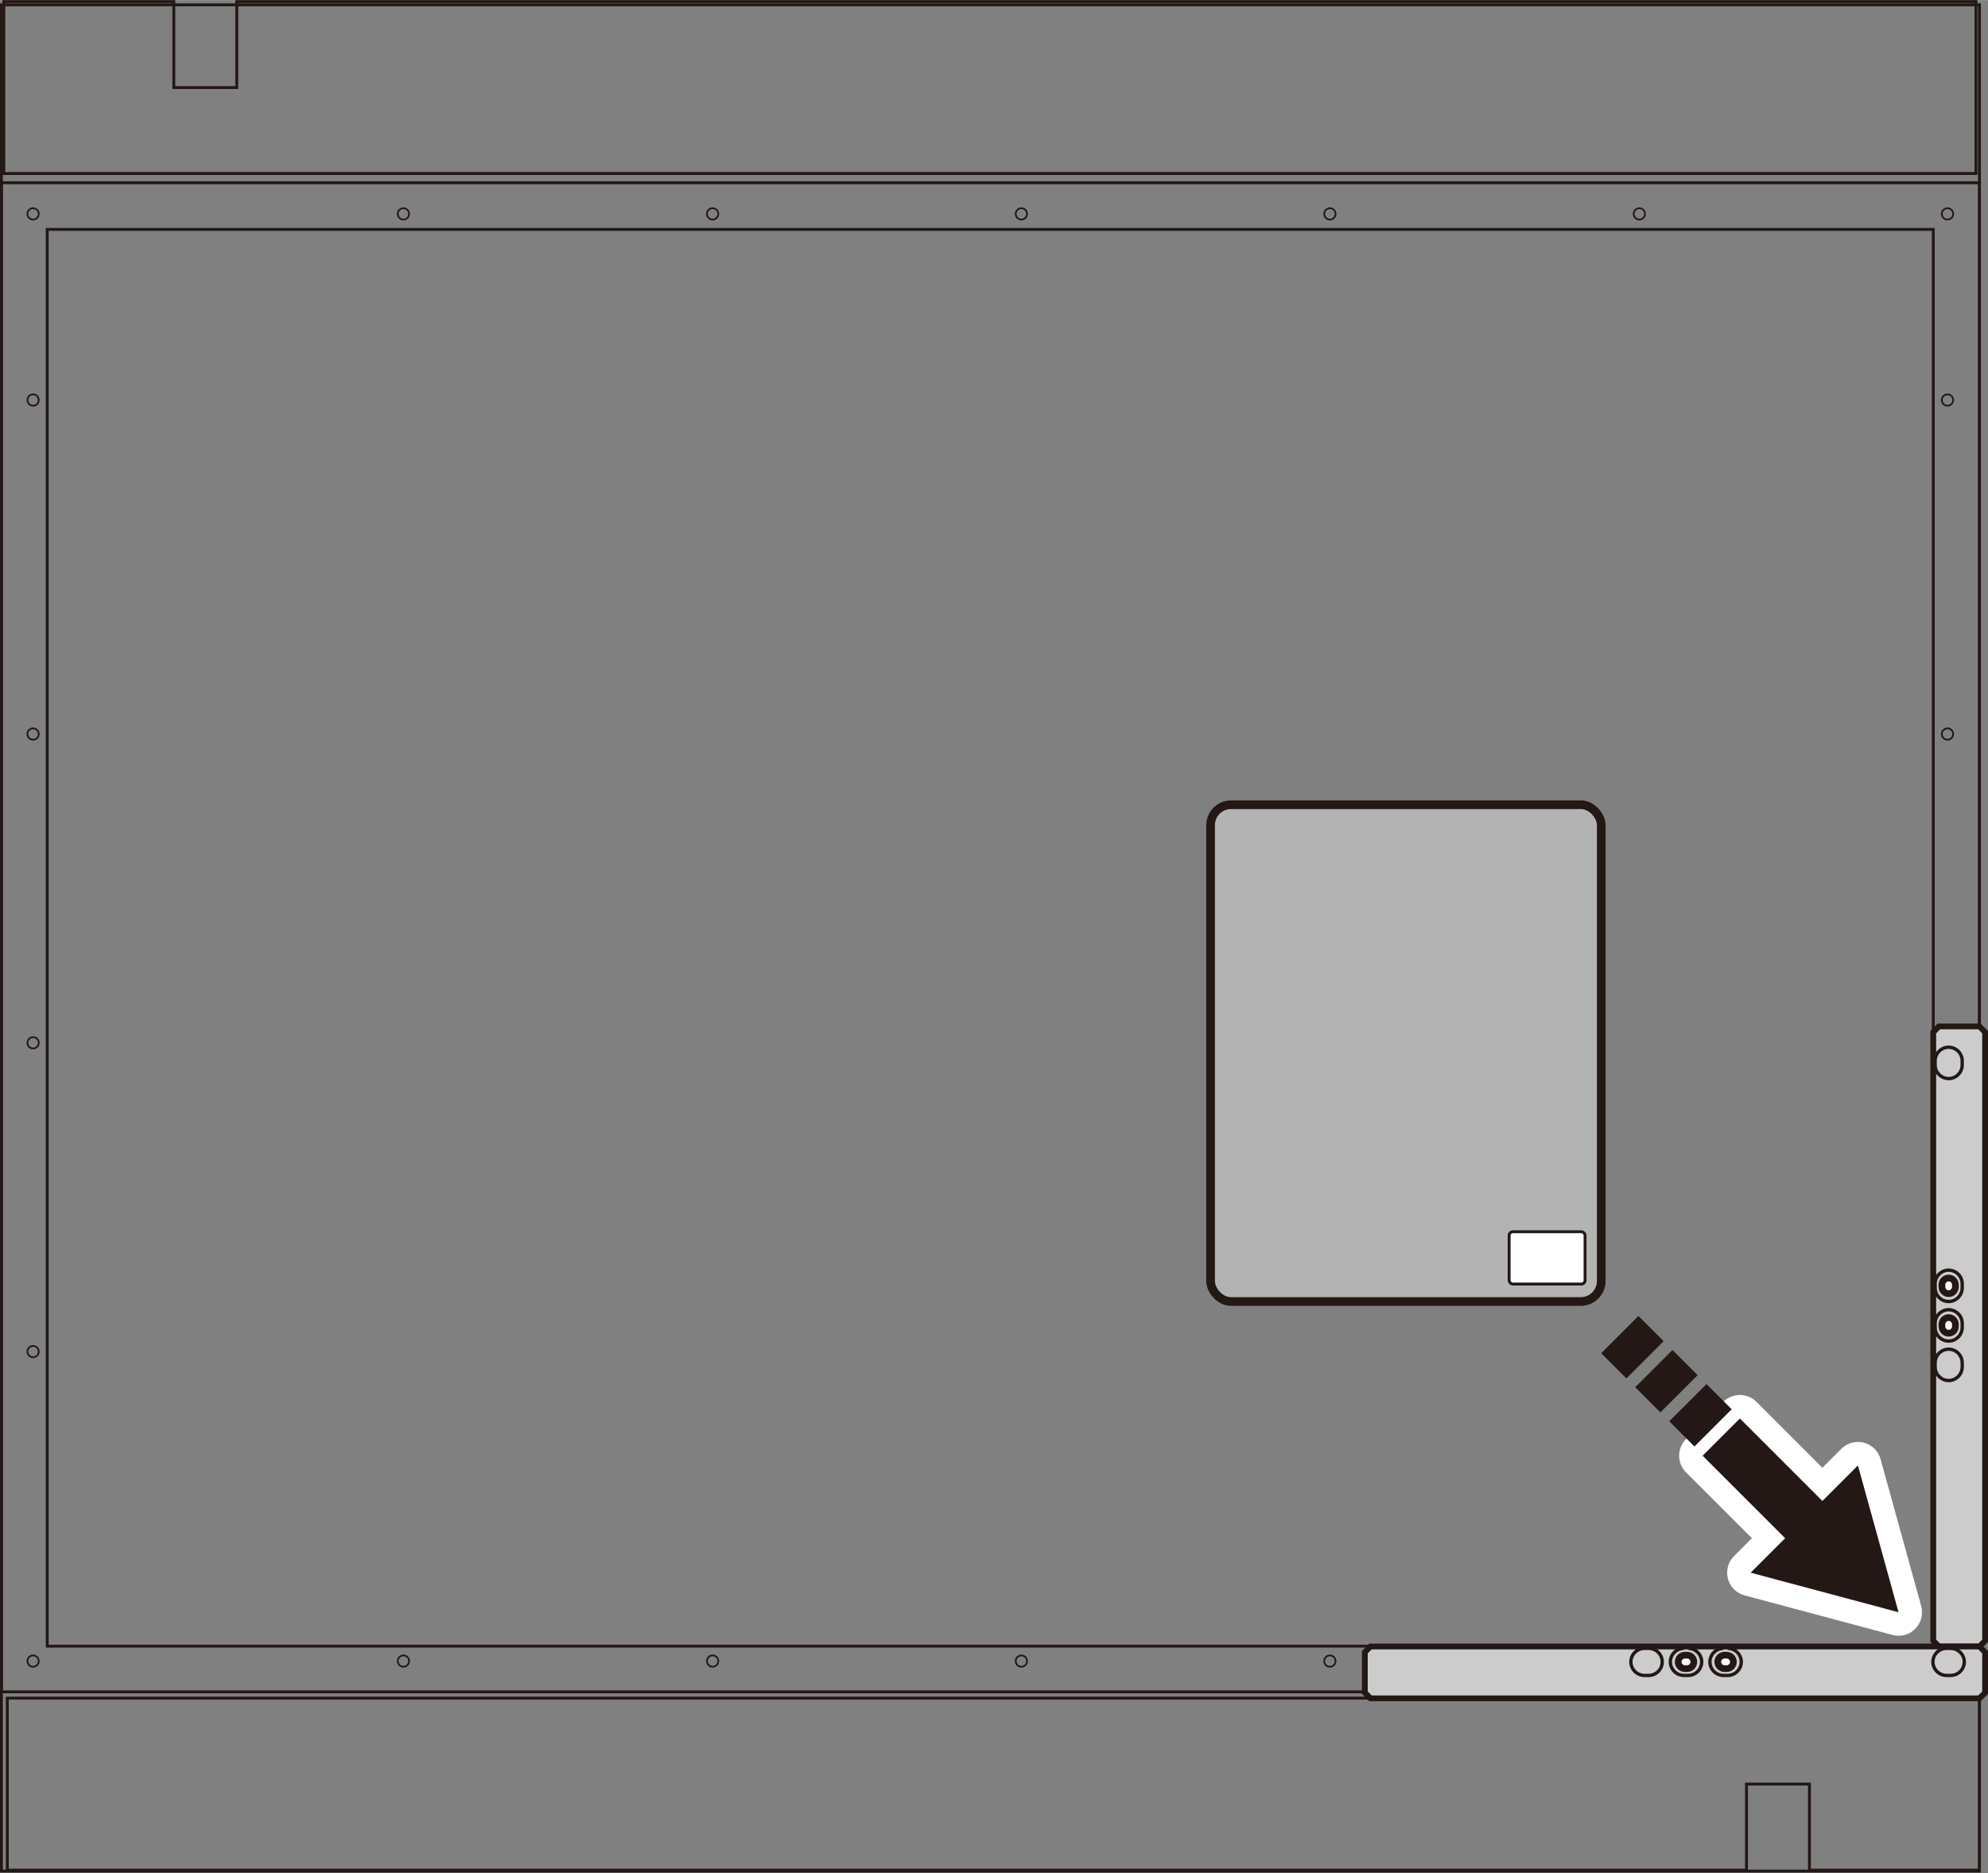 <?xml version="1.0" encoding="UTF-8"?>
<svg id="_レイヤー_1" data-name="レイヤー 1" xmlns="http://www.w3.org/2000/svg" width="60.6mm" height="57.12mm" viewBox="0 0 171.79 161.91">
  <rect x="0" y="0" width="171.79" height="161.91" fill="#808080" stroke="none"/>
  <defs>
    <style>
      .cls-1 {
        fill: #ccc;
        stroke-width: .5px;
      }

      .cls-1, .cls-2, .cls-3, .cls-4, .cls-5, .cls-6, .cls-7 {
        stroke: #231815;
        stroke-miterlimit: 10;
      }

      .cls-8, .cls-4 {
        fill: #fff;
      }

      .cls-2 {
        fill: #b3b3b3;
        stroke-width: .75px;
      }

      .cls-3 {
        stroke-width: .58px;
      }

      .cls-3, .cls-5, .cls-9, .cls-6, .cls-10, .cls-7 {
        fill: none;
      }

      .cls-4, .cls-5 {
        stroke-width: .25px;
      }

      .cls-9 {
        stroke-width: 2px;
      }

      .cls-9, .cls-10 {
        stroke: #fff;
        stroke-linecap: round;
        stroke-linejoin: round;
      }

      .cls-6 {
        stroke-width: .15px;
      }

      .cls-10 {
        stroke-width: 4.06px;
      }

      .cls-11 {
        fill: #231815;
      }

      .cls-7 {
        stroke-width: .29px;
      }
    </style>
  </defs>
  <g>
    <rect class="cls-5" x="4.08" y="19.82" width="162.98" height="122.46"/>
    <rect class="cls-5" x=".12" y="15.79" width="170.93" height="130.44"/>
    <rect class="cls-5" x=".12" y=".41" width="170.93" height="161.31"/>
    <polygon class="cls-5" points="150.92 154.2 150.92 161.64 .63 161.64 .63 146.77 171.05 146.77 171.05 161.64 156.36 161.64 156.36 154.2 150.92 154.2"/>
    <polygon class="cls-5" points="20.46 7.56 20.46 .13 170.75 .13 170.75 14.99 .33 14.99 .33 .13 15.02 .13 15.02 7.56 20.46 7.56"/>
    <circle class="cls-6" cx="2.86" cy="18.48" r=".49"/>
    <circle class="cls-6" cx="2.86" cy="34.57" r=".49"/>
    <circle class="cls-6" cx="2.86" cy="63.44" r=".49"/>
    <circle class="cls-6" cx="168.29" cy="18.48" r=".49"/>
    <circle class="cls-6" cx="168.29" cy="34.57" r=".49"/>
    <circle class="cls-6" cx="168.29" cy="63.44" r=".49"/>
    <circle class="cls-6" cx="2.86" cy="90.13" r=".49"/>
    <circle class="cls-6" cx="2.86" cy="116.82" r=".49"/>
    <circle class="cls-6" cx="2.86" cy="143.57" r=".49"/>
    <circle class="cls-6" cx="34.86" cy="143.57" r=".49"/>
    <circle class="cls-6" cx="61.58" cy="143.57" r=".49"/>
    <circle class="cls-6" cx="88.26" cy="143.57" r=".49"/>
    <circle class="cls-6" cx="114.92" cy="143.57" r=".49"/>
    <circle class="cls-6" cx="34.86" cy="18.48" r=".49"/>
    <circle class="cls-6" cx="61.58" cy="18.48" r=".49"/>
    <circle class="cls-6" cx="88.26" cy="18.48" r=".49"/>
    <circle class="cls-6" cx="114.92" cy="18.48" r=".49"/>
    <circle class="cls-6" cx="141.66" cy="18.48" r=".49"/>
  </g>
  <g>
    <polygon class="cls-1" points="167.06 89.21 167.06 141.82 167.55 142.31 171.05 142.31 171.54 141.82 171.54 89.21 171.05 88.71 167.55 88.71 167.06 89.21"/>
    <path class="cls-7" d="m169.56,117.78v.37c0,.64-.53,1.17-1.17,1.17s-1.17-.53-1.17-1.17v-.37c0-.64.53-1.17,1.17-1.17s1.17.53,1.17,1.17Z"/>
    <rect class="cls-8" x="167.8" y="113.87" width="1.17" height="1.36" rx=".55" ry=".55"/>
    <path class="cls-3" d="m168.97,114.46v.19c0,.32-.26.58-.58.58s-.58-.26-.58-.58v-.19c0-.32.26-.58.58-.58s.58.26.58.58Z"/>
    <path class="cls-7" d="m169.56,114.37v.37c0,.64-.53,1.17-1.17,1.17s-1.17-.53-1.17-1.17v-.37c0-.64.53-1.17,1.17-1.17s1.17.53,1.17,1.17Z"/>
    <rect class="cls-8" x="167.8" y="110.46" width="1.17" height="1.36" rx=".55" ry=".55"/>
    <path class="cls-3" d="m168.97,111.04v.19c0,.32-.26.58-.58.58s-.58-.26-.58-.58v-.19c0-.32.26-.58.58-.58s.58.26.58.58Z"/>
    <path class="cls-7" d="m169.56,110.95v.37c0,.64-.53,1.17-1.17,1.17s-1.17-.53-1.17-1.17v-.37c0-.64.53-1.17,1.17-1.17s1.17.53,1.17,1.17Z"/>
    <path class="cls-7" d="m169.56,91.68v.37c0,.64-.53,1.17-1.17,1.17s-1.17-.53-1.17-1.17v-.37c0-.64.53-1.17,1.17-1.17s1.17.53,1.17,1.17Z"/>
    <polygon class="cls-1" points="171.05 142.31 118.43 142.31 117.94 142.8 117.94 146.3 118.43 146.79 171.05 146.79 171.54 146.3 171.54 142.8 171.05 142.31"/>
    <path class="cls-7" d="m142.47,144.81h-.37c-.64,0-1.17-.53-1.17-1.17s.53-1.17,1.17-1.17h.37c.64,0,1.17.53,1.17,1.17s-.53,1.17-1.17,1.17Z"/>
    <path class="cls-8" d="m145.57,143.05h.25c.3,0,.55.25.55.55v.06c0,.3-.25.55-.55.55h-.25c-.3,0-.55-.25-.55-.55v-.07c0-.3.25-.55.55-.55Z"/>
    <path class="cls-3" d="m145.79,144.22h-.19c-.32,0-.58-.26-.58-.58s.26-.58.58-.58h.19c.32,0,.58.26.58.58s-.26.58-.58.58Z"/>
    <path class="cls-7" d="m145.88,142.47c.64,0,1.17.53,1.17,1.17s-.53,1.17-1.17,1.17h-.37c-.64,0-1.17-.53-1.17-1.17s.53-1.17,1.17-1.17"/>
    <path class="cls-8" d="m148.99,143.05h.25c.3,0,.55.25.55.55v.07c0,.3-.25.55-.55.55h-.25c-.3,0-.55-.25-.55-.55v-.07c0-.3.25-.55.55-.55Z"/>
    <path class="cls-3" d="m149.21,144.22h-.19c-.32,0-.58-.26-.58-.58s.26-.58.58-.58h.19c.32,0,.58.26.58.58s-.26.58-.58.58Z"/>
    <path class="cls-7" d="m149.3,142.47c.64,0,1.17.53,1.17,1.17s-.53,1.17-1.17,1.17h-.37c-.64,0-1.17-.53-1.17-1.17s.53-1.17,1.17-1.17"/>
    <path class="cls-7" d="m168.57,144.81h-.37c-.64,0-1.17-.53-1.17-1.17s.53-1.17,1.17-1.17h.37c.64,0,1.17.53,1.17,1.17s-.53,1.17-1.17,1.17Z"/>
  </g>
  <g>
    <polygon class="cls-10" points="154.26 132.95 147.13 125.82 150.35 122.6 157.48 129.73 160.55 126.66 164.06 139.35 151.28 135.93 154.26 132.95"/>
    <polygon class="cls-9" points="154.26 132.95 147.13 125.82 150.35 122.6 157.48 129.73 160.55 126.66 164.06 139.35 151.28 135.93 154.26 132.95"/>
    <polygon class="cls-11" points="154.26 132.95 147.13 125.82 150.35 122.6 157.48 129.73 160.55 126.66 164.06 139.35 151.28 135.93 154.26 132.95"/>
    <rect class="cls-11" x="144.66" y="120.78" width="4.55" height="3.08" transform="translate(-43.45 139.73) rotate(-45)"/>
    <rect class="cls-11" x="141.73" y="117.84" width="4.55" height="3.08" transform="translate(-42.24 136.79) rotate(-45)"/>
    <rect class="cls-11" x="138.79" y="114.9" width="4.55" height="3.08" transform="translate(-41.02 133.85) rotate(-45)"/>
  </g>
  <g>
    <rect class="cls-2" x="104.6" y="69.55" width="33.76" height="42.94" rx="1.77" ry="1.77" transform="translate(242.97 182.04) rotate(180)"/>
    <rect class="cls-4" x="130.41" y="106.46" width="6.56" height="4.52" rx=".32" ry=".32" transform="translate(267.38 217.44) rotate(180)"/>
  </g>
</svg>